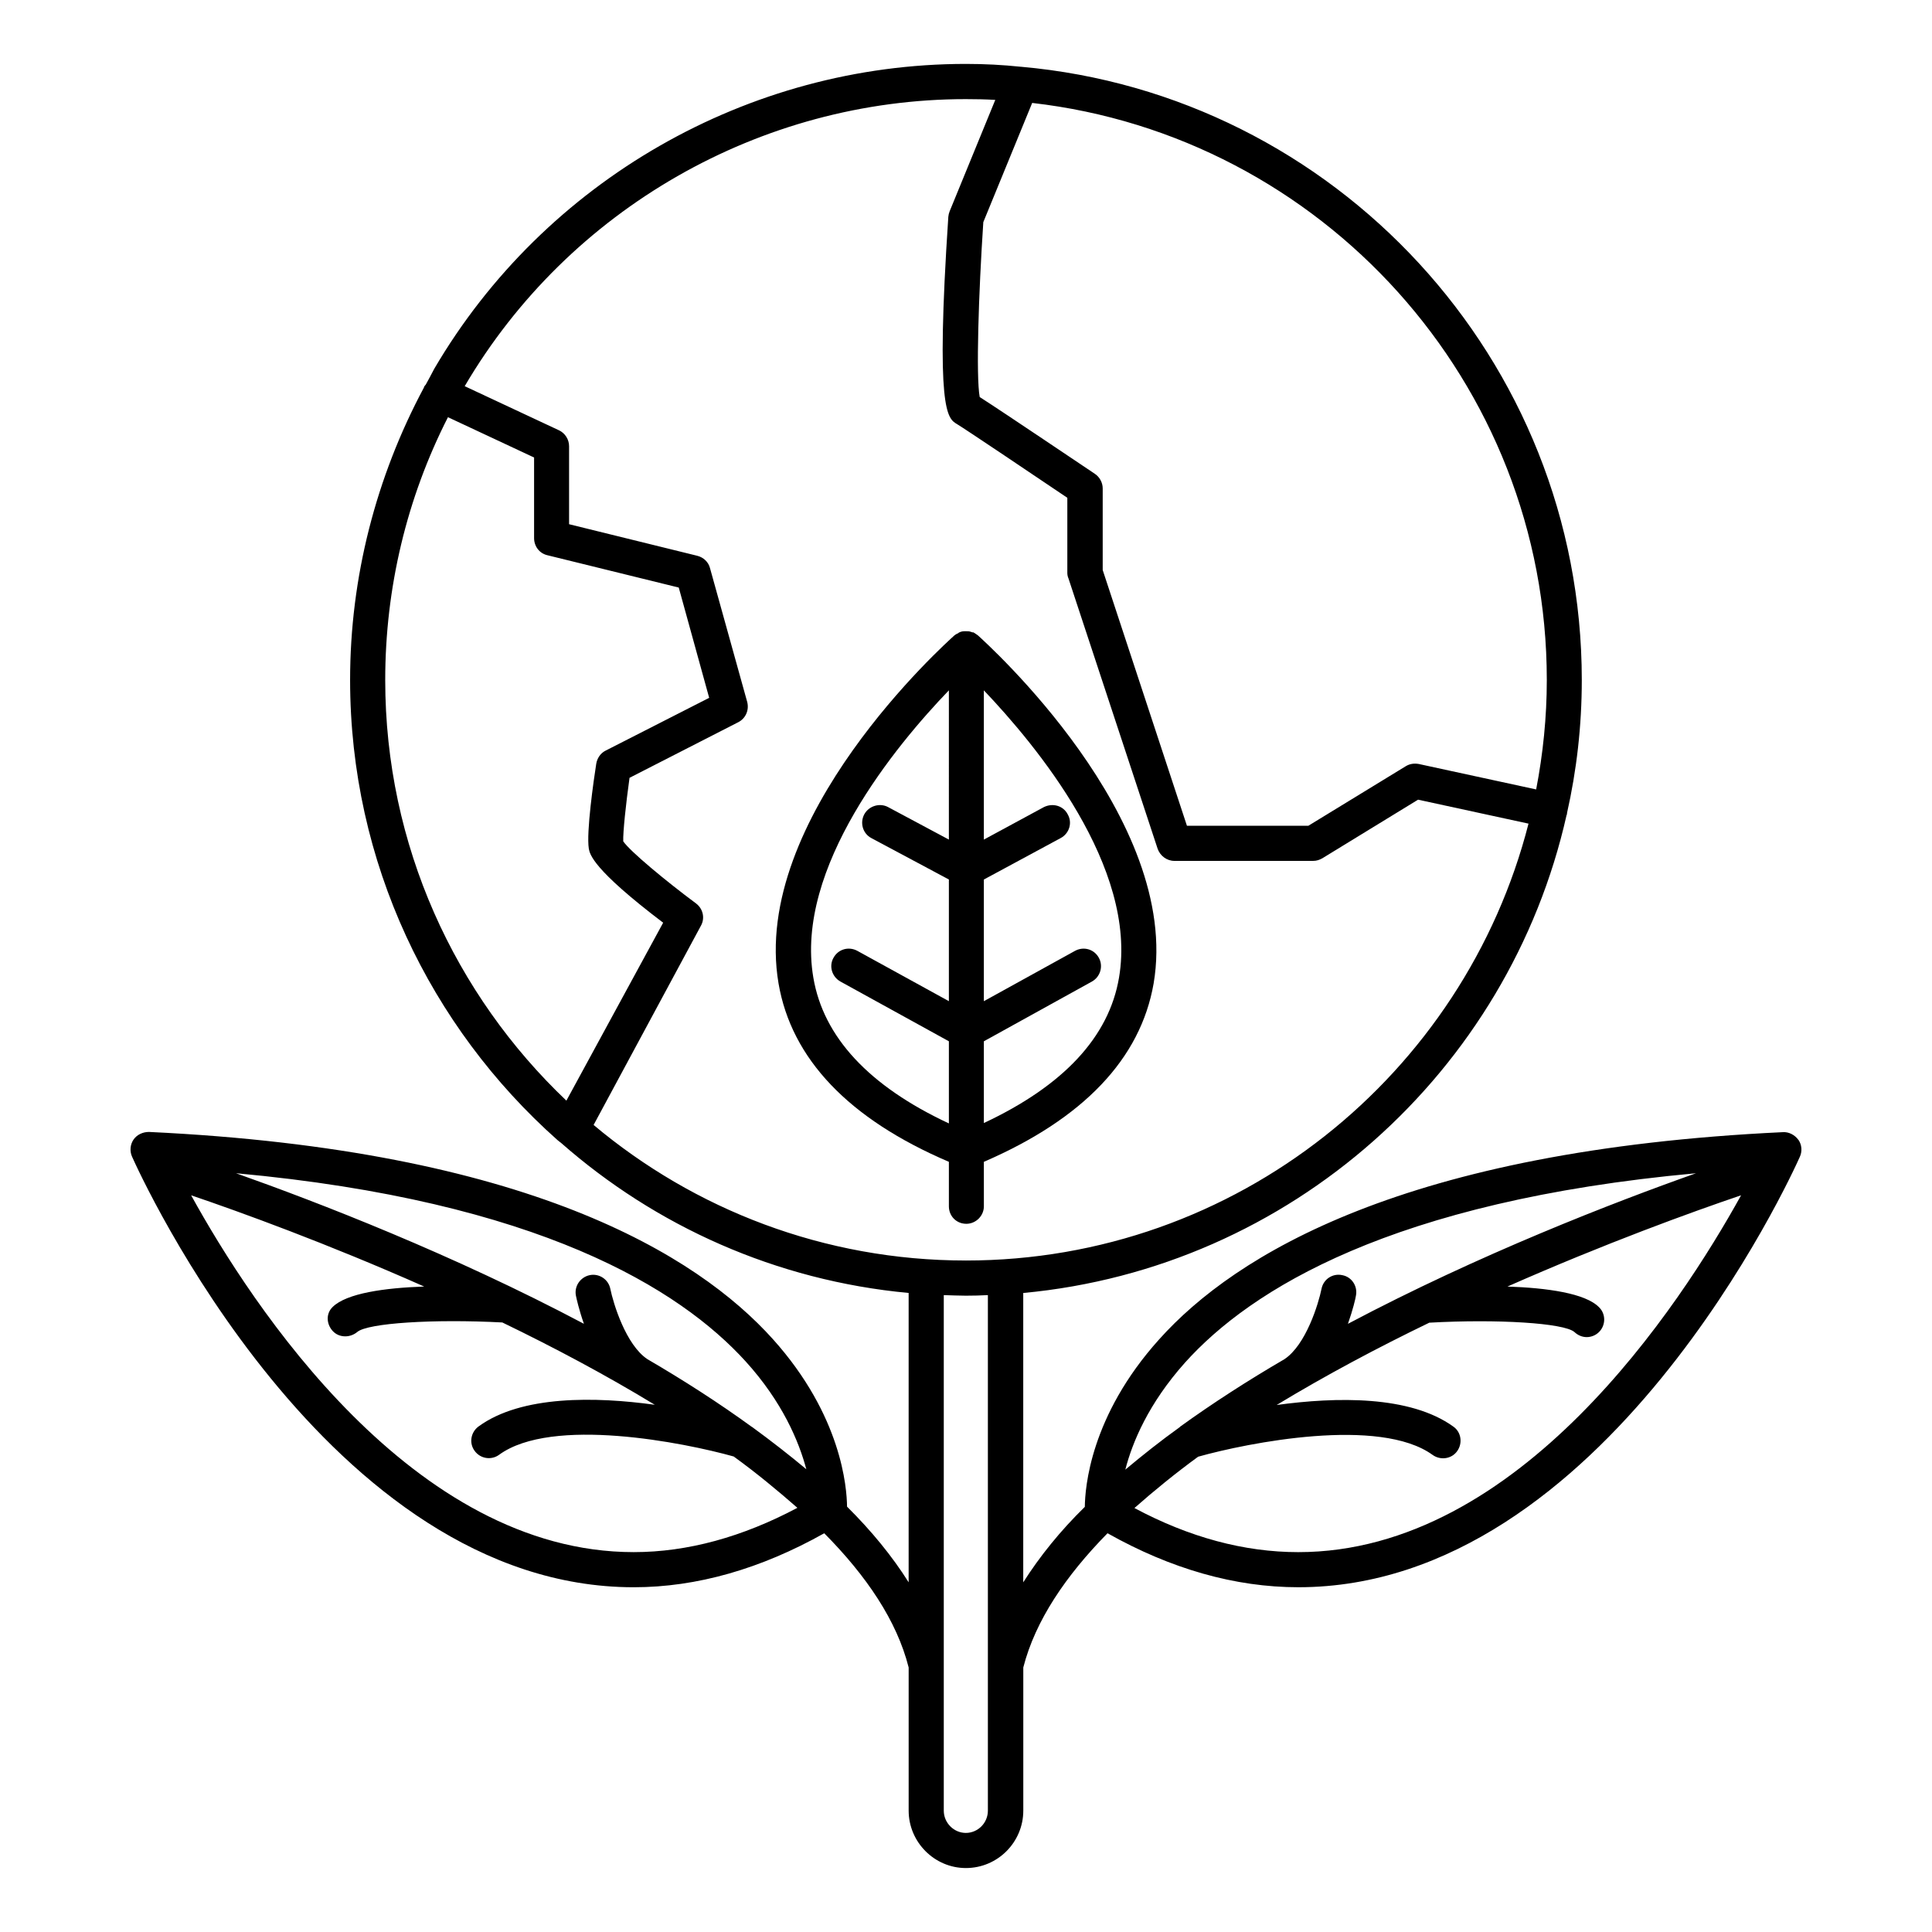 <?xml version="1.0" encoding="UTF-8"?>
<!-- Uploaded to: ICON Repo, www.iconrepo.com, Generator: ICON Repo Mixer Tools -->
<svg fill="#000000" width="800px" height="800px" version="1.1" viewBox="144 144 512 512" xmlns="http://www.w3.org/2000/svg">
 <g>
  <path d="m620.57 446.05c-0.957-1.309-2.519-2.117-4.082-2.016-100.16 4.734-145.2 32.496-165.3 54.914-18.289 20.305-19.648 39.398-19.699 44.387-6.496 6.348-11.938 13.098-16.32 20v-76.68c70.836-6.602 128.72-58.645 143.99-126.66 0.051-0.102 0.102-0.152 0.102-0.254 0.051-0.051 0-0.152 0-0.203 2.57-11.387 3.93-23.176 3.93-35.316 0-85.094-65.445-155.17-148.62-162.53h-0.051c-4.836-0.504-9.57-0.754-14.559-0.754-57.688 0-111.64 30.934-140.86 80.762-0.758 1.41-1.465 2.82-2.269 4.231-0.152 0.203-0.305 0.301-0.402 0.504-0.051 0.102-0.051 0.203-0.102 0.301-12.695 23.73-19.547 50.332-19.547 77.438 0 48.418 21.262 91.996 54.914 121.92 0.301 0.25 0.605 0.504 0.957 0.754 25.09 22.066 56.98 36.527 92.148 39.801v76.68c-4.336-6.902-9.875-13.652-16.324-20.051-0.051-4.988-1.41-24.082-19.648-44.387-20.152-22.418-65.191-50.18-165.35-54.914-1.613 0-3.176 0.707-4.082 2.016s-1.055 3.074-0.402 4.535c2.066 4.637 51.742 114.11 132.96 114.11 16.727 0 33.703-4.887 50.48-14.309 11.184 11.285 19.246 23.176 22.371 35.57v37.938c0 8.363 6.852 15.215 15.164 15.215 8.414 0 15.215-6.852 15.215-15.215v-37.941c3.176-12.395 11.234-24.285 22.32-35.57 16.828 9.473 33.805 14.309 50.582 14.309 81.113 0 130.84-109.43 132.91-114.11 0.652-1.457 0.5-3.172-0.406-4.481zm-308.63 109.28c-58.594 0-101.16-65.293-117.29-94.566 12.895 4.383 35.969 12.746 61.766 24.184-10.379 0.352-20.605 1.762-24.285 5.441-1.762 1.715-1.664 4.434 0 6.297 0.906 1.008 2.117 1.461 3.375 1.461 1.109 0 2.266-0.402 3.176-1.16 2.769-2.367 20.254-3.477 38.441-2.519 13.652 6.602 27.406 13.906 40.406 21.816-15.621-2.164-35.32-2.57-46.707 5.742-2.062 1.512-2.566 4.387-1.055 6.449 1.512 2.117 4.434 2.57 6.5 1.059 14.008-10.227 49.07-3.223 62.172 0.453 6.047 4.383 11.637 9.02 16.879 13.602-14.516 7.711-29.074 11.742-43.383 11.742zm31.387-33.152c0-0.051-0.051-0.051-0.102-0.051-8.664-6.297-17.984-12.293-27.66-17.934-5.691-3.777-9.02-14.711-9.824-18.641-0.504-2.519-2.973-4.133-5.441-3.629-2.469 0.504-4.18 2.922-3.676 5.441 0.152 0.754 0.805 3.727 2.117 7.457-34.715-18.391-70.586-32.246-92.199-39.902 80.207 7.356 117.64 30.684 135.07 49.879 9.773 10.781 14.105 21.211 16.07 28.566-4.531-3.781-9.316-7.508-14.355-11.188zm74.211-350.9c76.629 8.766 136.38 73.91 136.38 152.91 0 9.926-1.008 19.598-2.82 29.02l-31.137-6.75c-1.211-0.203-2.371-0.051-3.426 0.602l-25.797 15.77h-32.191l-22.32-67.762v-21.613c0-1.562-0.805-3.023-2.066-3.879-1.109-0.707-24.133-16.273-30.531-20.355-1.008-5.441-0.301-27.457 0.957-46.352zm-171.45 152.91c0-24.336 5.691-48.164 16.625-69.625l22.824 10.68v21.363c0 2.117 1.359 4.031 3.527 4.535l34.812 8.566 8.062 29.223-27.461 14c-1.309 0.652-2.219 1.965-2.469 3.477-0.656 4.18-2.672 18.137-1.965 22.52 0.301 1.461 0.906 5.34 19.699 19.598l-25.645 47.156c-29.473-28.012-48.012-67.609-48.012-111.49zm159.71 299.66c0 3.223-2.621 5.894-5.844 5.894-3.176 0-5.844-2.672-5.844-5.894v-136.63c1.965 0.051 3.93 0.152 5.844 0.152 2.016 0 3.93-0.051 5.844-0.152zm-5.844-145.8c-37.535 0-71.996-13.551-98.645-35.922l28.414-52.75c1.16-2.016 0.605-4.535-1.258-5.945-8.062-5.992-17.535-13.852-19.301-16.473-0.098-2.367 0.707-9.926 1.664-16.828l28.766-14.711c2.016-1.008 2.973-3.223 2.422-5.391l-9.875-35.52c-0.406-1.562-1.715-2.82-3.375-3.223l-33.957-8.363v-20.656c0-1.812-1.059-3.477-2.672-4.231l-24.988-11.691c27.559-46.953 78.441-76.074 132.8-76.074 2.672 0 5.238 0.051 7.809 0.203l-12.094 29.52c-0.199 0.504-0.301 0.961-0.352 1.461-3.426 51.488-0.25 53.402 2.266 54.914 2.422 1.465 20.305 13.504 29.273 19.551v19.902c0 0.504 0.102 1.008 0.301 1.461l23.629 71.641c0.656 1.863 2.418 3.223 4.434 3.223h36.777c0.906 0 1.664-0.25 2.469-0.707l25.34-15.516 29.27 6.348c-17.023 66.504-77.379 115.78-149.12 115.78zm58.09 27.055c17.328-19.297 54.812-42.824 135.42-50.18-21.664 7.656-57.535 21.512-92.246 39.902 1.309-3.727 2.016-6.699 2.117-7.457 0.504-2.519-1.109-4.988-3.629-5.441-2.519-0.555-4.988 1.059-5.492 3.629-0.805 3.981-4.133 14.863-9.824 18.641-9.672 5.641-18.992 11.637-27.711 17.934v0.051c-5.137 3.68-9.875 7.457-14.457 11.285 1.863-7.254 6.144-17.531 15.82-28.363zm30.023 50.23c-14.359 0-28.918-3.93-43.43-11.688 5.188-4.586 10.883-9.219 16.879-13.602 13.098-3.68 48.113-10.68 62.172-0.453 2.066 1.461 5.039 1.059 6.5-1.059 1.461-2.066 1.059-4.988-1.008-6.449-11.488-8.312-31.086-7.91-46.855-5.742 13.047-7.91 26.801-15.215 40.457-21.816 18.137-1.012 35.668 0.098 38.441 2.465 0.957 0.906 2.117 1.359 3.273 1.359 1.16 0 2.367-0.453 3.273-1.359 1.812-1.812 1.812-4.785 0-6.551-3.625-3.727-13.852-5.137-24.281-5.488 25.895-11.438 48.969-19.801 61.918-24.184-16.172 29.223-58.746 94.566-117.34 94.566z"/>
  <path d="m403.17 312.39c-0.402-0.305-0.805-0.555-1.207-0.809h-0.301c-0.105-0.098-0.305-0.098-0.406-0.148-0.352-0.152-0.855-0.152-1.258-0.152h-0.402c-0.605 0-1.059 0.152-1.562 0.402v0.051c-0.406 0.203-0.809 0.402-1.109 0.656-2.168 1.965-54.109 48.465-46.602 92.246 3.426 19.953 18.59 35.922 45.141 47.258v11.789c0 2.57 1.965 4.637 4.637 4.637 2.469 0 4.637-2.066 4.637-4.637l-0.004-11.789c26.348-11.387 41.516-27.305 44.988-47.258 7.457-43.781-44.434-90.281-46.551-92.246zm-7.707 54.109-16.121-8.617c-2.168-1.16-5.039-0.352-6.297 1.914-1.211 2.269-0.406 5.09 1.863 6.301l20.555 10.98v32.242l-24.285-13.348c-2.266-1.211-5.039-0.453-6.297 1.863-1.258 2.215-0.402 5.039 1.863 6.297l28.719 15.82v21.766c-21.16-9.875-33.254-22.875-35.922-38.645-4.988-29.168 21.965-61.613 35.922-76.125zm45.09 36.574c-2.668 15.77-14.762 28.668-35.82 38.543v-21.664l28.617-15.82c2.266-1.258 3.074-4.082 1.863-6.297-1.258-2.316-4.031-3.074-6.297-1.863l-24.184 13.352v-32.242l20.355-10.984c2.266-1.211 3.176-4.031 1.863-6.297-1.16-2.269-3.93-3.074-6.297-1.918l-15.922 8.617v-39.551c13.754 14.461 40.809 46.855 35.82 76.125z"/>
 </g>
</svg>